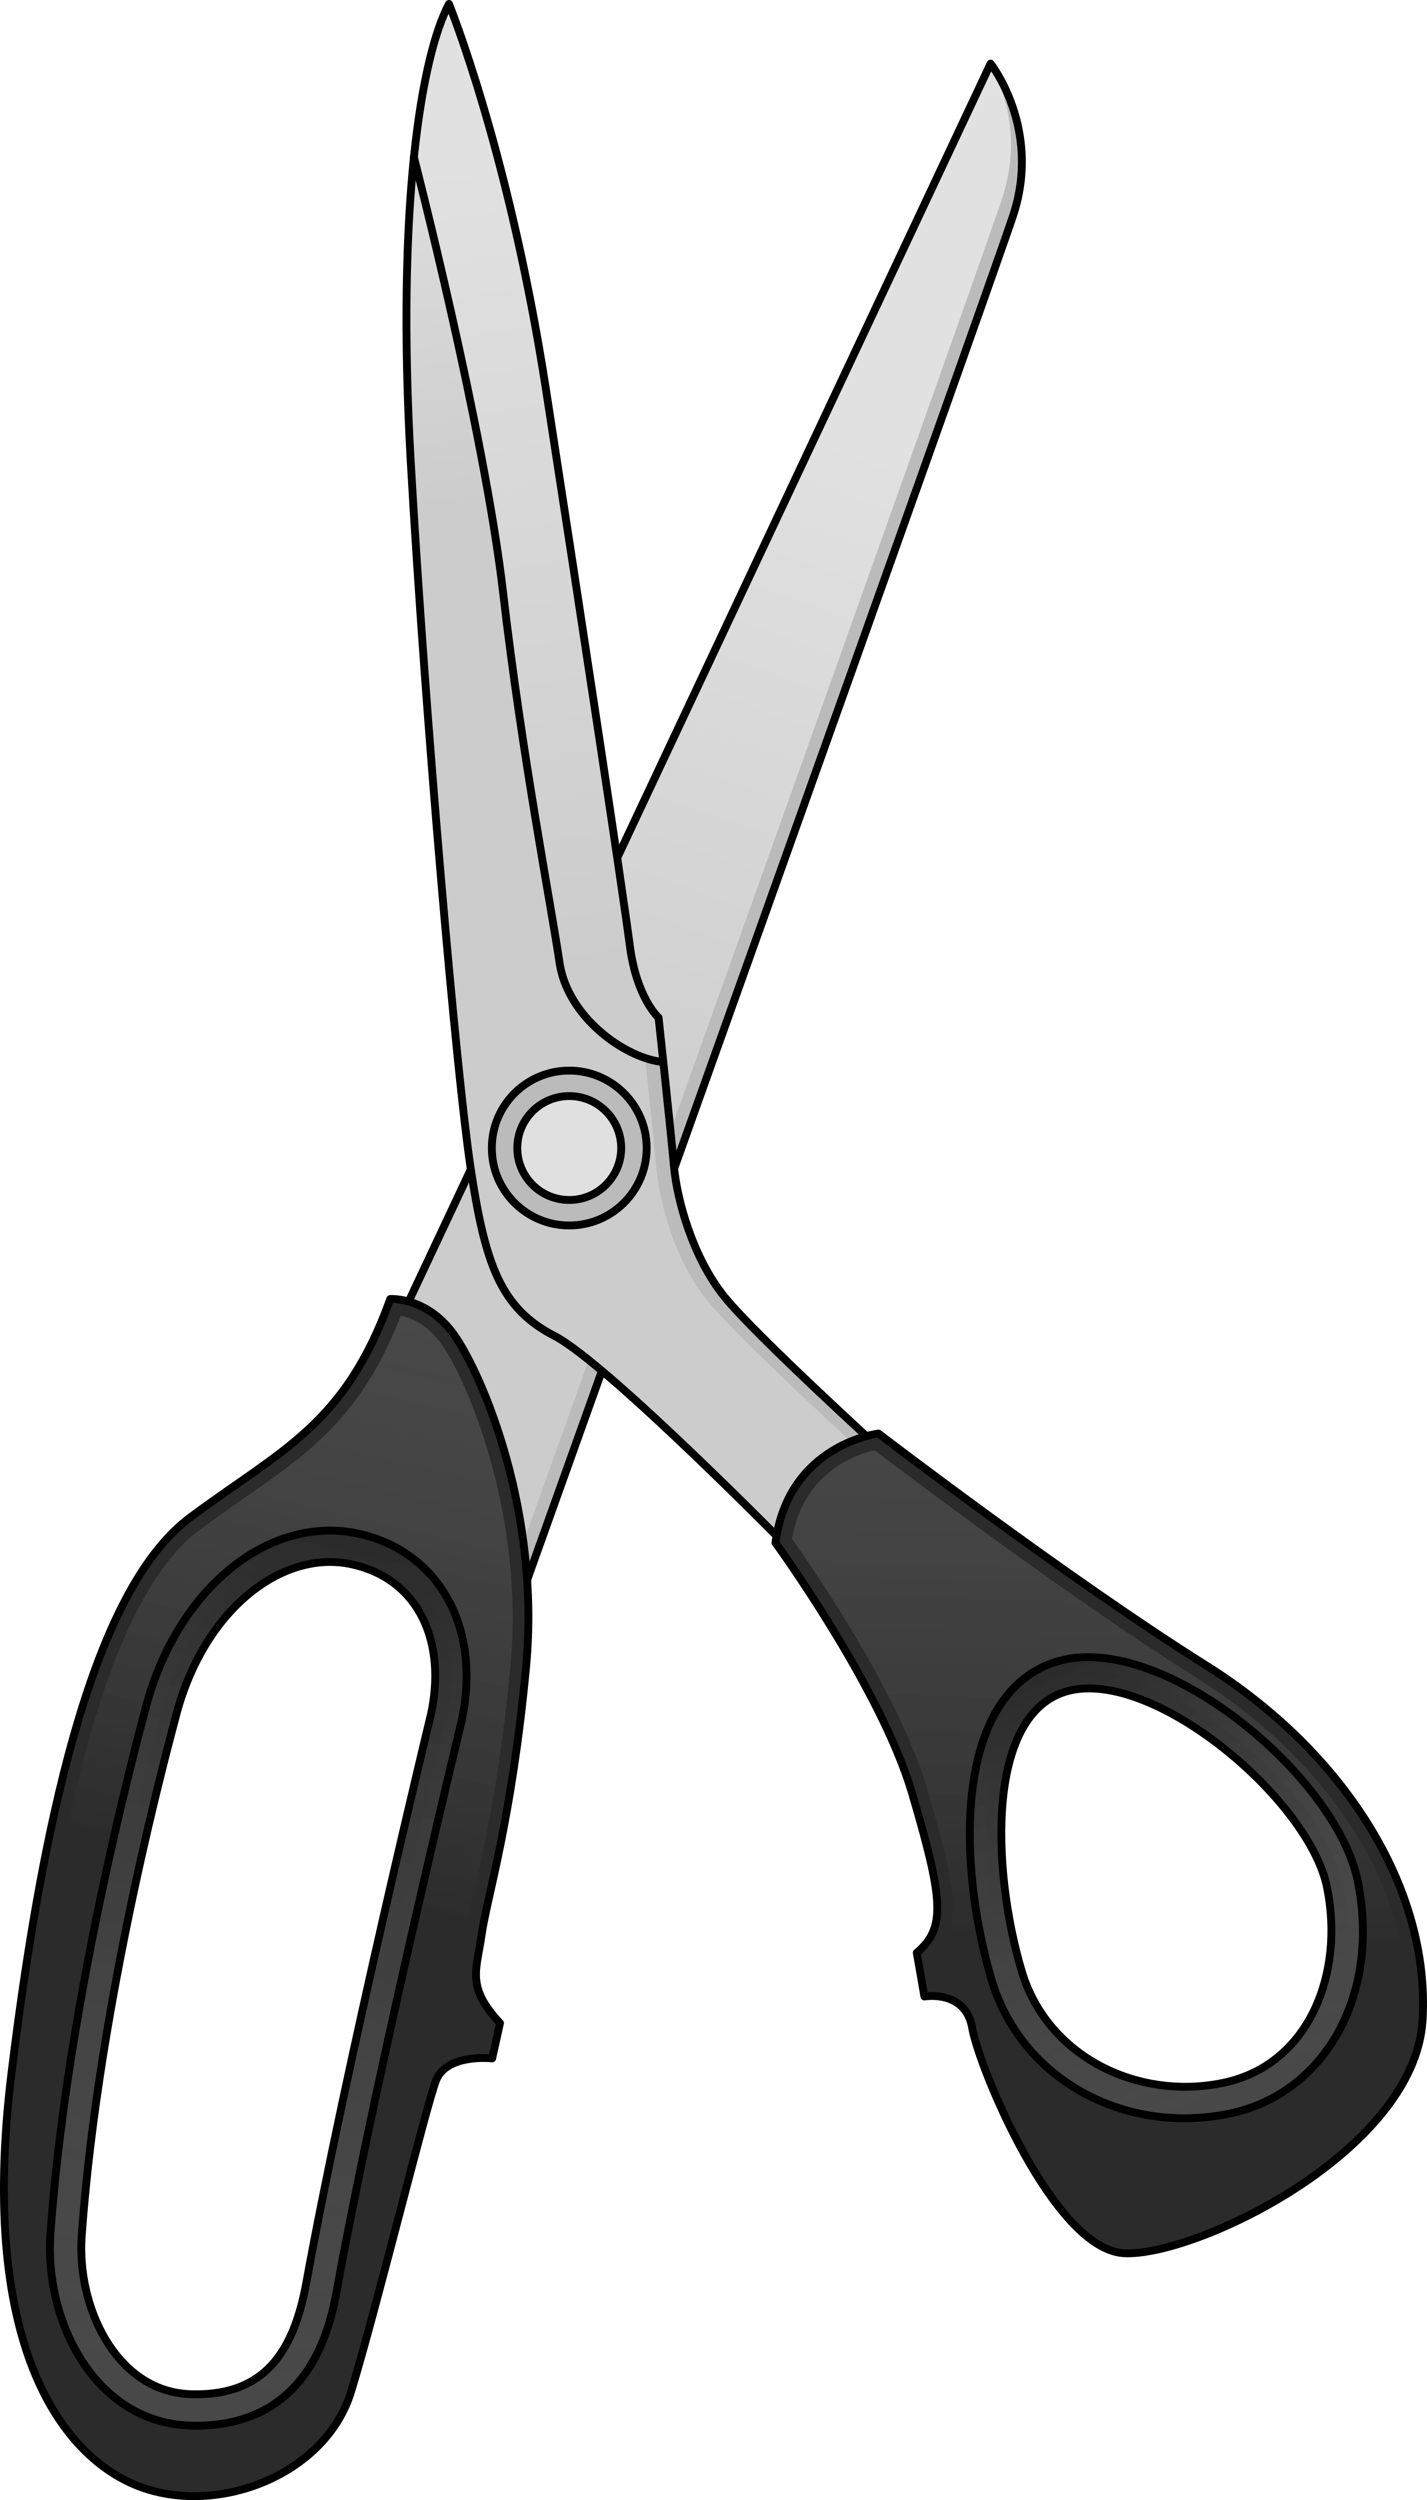 <?xml version="1.0" encoding="utf-8"?>
<!-- Generator: Adobe Illustrator 16.0.0, SVG Export Plug-In . SVG Version: 6.00 Build 0)  -->
<!DOCTYPE svg PUBLIC "-//W3C//DTD SVG 1.1//EN" "http://www.w3.org/Graphics/SVG/1.1/DTD/svg11.dtd">
<svg version="1.1" id="Layer_1" xmlns="http://www.w3.org/2000/svg" xmlns:xlink="http://www.w3.org/1999/xlink" x="0px" y="0px"
	 width="182.037px" height="318.795px" viewBox="0 0 182.037 318.795" enable-background="new 0 0 182.037 318.795"
	 xml:space="preserve">
<g>
	<g>
		<g>
			<path fill="#BBBBBB" d="M67.225,201.524c0,0,58.281-162.844,61.996-173.986c3.714-11.142-2.857-19.427-2.857-19.427
				L51.799,166.67C51.799,166.67,50.084,196.667,67.225,201.524z"/>
			<linearGradient id="SVGID_1_" gradientUnits="userSpaceOnUse" x1="70.272" y1="151.046" x2="104.938" y2="54.38">
				<stop  offset="0" style="stop-color:#CCCCCC"/>
				<stop  offset="1" style="stop-color:#E1E1E1"/>
			</linearGradient>
			<path fill="url(#SVGID_1_)" d="M51.799,166.67c0,0-0.887,15.517,4.992,26.036c2.193,3.078,5.117,5.51,9.035,6.619
				c0,0,58.281-162.843,61.996-173.985c2.563-7.694,0.224-14.024-1.47-17.206L51.799,166.67z"/>
			<path fill="none" stroke="#000000" stroke-linecap="round" stroke-linejoin="round" stroke-miterlimit="10" d="M67.225,201.524
				c0,0,58.281-162.844,61.996-173.986c3.714-11.142-2.857-19.427-2.857-19.427L51.799,166.67
				C51.799,166.67,50.084,196.667,67.225,201.524z"/>
		</g>
		<g>
			<path fill="#2B2B2B" d="M67.117,212.473c1.833-19.667-5.5-36.833-9-42s-8.333-4.833-8.333-4.833
				c-5.833,16.166-13.834,19.166-25.5,27.833s-18.5,35.5-22.834,71s7,49.5,17,52.833s23.167-2,26.334-12.333
				s9.5-36.167,10.833-39.667s7.167-2.833,7.167-2.833l1-4.5c-4.333-4.667-3-6.667-2.334-11.333
				C62.116,241.973,65.284,232.14,67.117,212.473z M54.968,218.621c-0.101,0.45-10.883,44.884-15.89,72.441
				c-1.663,9.149-5.528,14.243-14.079,14.243c-0.392,0-0.783-0.014-1.182-0.041c-9.06-0.644-14.036-11.107-13.394-20.164
				c2.157-30.349,11.445-64.002,11.925-65.92c3.479-13.912,13.652-21.663,22.524-19.709
				C53.743,201.424,56.919,209.753,54.968,218.621z"/>
			<linearGradient id="SVGID_2_" gradientUnits="userSpaceOnUse" x1="36.384" y1="240.296" x2="56.9" y2="154.006">
				<stop  offset="0" style="stop-color:#2B2B2B"/>
				<stop  offset="1" style="stop-color:#666666;stop-opacity:0.5"/>
			</linearGradient>
			<path fill="url(#SVGID_2_)" d="M24.751,316.295c-1.997,0-3.904-0.298-5.669-0.887c-4.924-1.641-20.598-10.145-15.647-50.693
				c4.812-39.415,12.021-62.193,22.04-69.637c2.018-1.499,3.915-2.819,5.748-4.096c8.306-5.781,14.928-10.391,19.898-23.211
				c1.364,0.287,3.539,1.165,5.339,3.823c3.573,5.273,10.393,22.16,8.665,40.692c-1.313,14.095-3.279,22.915-4.58,28.753
				c-0.492,2.205-0.88,3.947-1.075,5.316c-0.102,0.709-0.219,1.354-0.329,1.955c-0.671,3.7-0.916,6.255,2.467,10.227l-0.42,1.891
				c-3.822,0.112-6.456,1.582-7.44,4.165c-0.655,1.72-2.188,7.53-4.634,16.868c-2.172,8.282-4.632,17.67-6.242,22.925
				C40.475,312.204,31.942,316.295,24.751,316.295z M42.112,197.173c-9.61,0-18.534,8.85-21.703,21.522
				c-0.03,0.121-0.096,0.368-0.192,0.735c-2.934,11.111-9.954,39.738-11.787,65.527c-0.356,5.025,0.86,10.276,3.339,14.408
				c2.848,4.747,7.076,7.55,11.908,7.893c0.445,0.032,0.885,0.047,1.323,0.047c11.795,0,14.808-9.066,16.047-15.885
				c4.341-23.895,13.132-60.943,15.722-71.729c0.094-0.388,0.146-0.604,0.152-0.635c2.383-10.832-2.285-19.485-11.617-21.539
				C44.263,197.288,43.188,197.173,42.112,197.173z"/>
			<linearGradient id="SVGID_3_" gradientUnits="userSpaceOnUse" x1="43.433" y1="196.17" x2="19.766" y2="304.17">
				<stop  offset="0" style="stop-color:#2B2B2B"/>
				<stop  offset="1" style="stop-color:#666666;stop-opacity:0.5"/>
			</linearGradient>
			<path fill="url(#SVGID_3_)" d="M58.713,220.159c0.098-0.406,0.152-0.633,0.16-0.679c2.598-11.806-2.805-21.641-13.139-23.915
				c-1.183-0.261-2.401-0.393-3.623-0.393c-10.529,0-20.252,9.473-23.644,23.039c-0.029,0.116-0.093,0.355-0.186,0.709
				c-2.948,11.165-10.003,39.938-11.849,65.896c-0.385,5.425,0.934,11.103,3.618,15.579c3.193,5.322,7.98,8.469,13.482,8.858
				c0.494,0.035,0.979,0.052,1.465,0.052c14.828,0,17.226-13.192,18.015-17.528C47.346,267.936,56.125,230.933,58.713,220.159z
				 M25,305.306c-0.392,0-0.783-0.014-1.182-0.041c-9.06-0.644-14.036-11.107-13.394-20.164
				c2.157-30.349,11.445-64.002,11.925-65.92c3.479-13.912,13.652-21.663,22.524-19.709c8.869,1.952,12.046,10.281,10.095,19.149
				c-0.101,0.45-10.883,44.884-15.89,72.441C37.416,300.212,33.55,305.306,25,305.306z"/>
			<g>
				<path fill="none" stroke="#000000" stroke-linecap="round" stroke-linejoin="round" stroke-miterlimit="10" d="M25,309.306
					c-0.485,0-0.971-0.017-1.465-0.052c-5.502-0.39-10.289-3.536-13.482-8.858c-2.685-4.477-4.003-10.154-3.618-15.579
					c1.846-25.958,8.9-54.73,11.849-65.896c0.093-0.354,0.156-0.593,0.186-0.709c3.392-13.566,13.114-23.039,23.644-23.039
					c1.222,0,2.44,0.132,3.623,0.393c10.334,2.274,15.736,12.109,13.139,23.915c-0.008,0.046-0.062,0.272-0.16,0.679
					c-2.588,10.773-11.367,47.776-15.699,71.618C42.225,296.113,39.828,309.306,25,309.306z"/>
				<path fill="none" stroke="#000000" stroke-linecap="round" stroke-linejoin="round" stroke-miterlimit="10" d="M67.117,212.473
					c1.833-19.667-5.5-36.833-9-42s-8.333-4.833-8.333-4.833c-5.833,16.166-13.834,19.166-25.5,27.833s-18.5,35.5-22.834,71
					s7,49.5,17,52.833s23.167-2,26.334-12.333s9.5-36.167,10.833-39.667s7.167-2.833,7.167-2.833l1-4.5
					c-4.333-4.667-3-6.667-2.334-11.333C62.116,241.973,65.284,232.14,67.117,212.473z M54.968,218.621
					c-0.101,0.45-10.883,44.884-15.89,72.441c-1.663,9.149-5.528,14.243-14.079,14.243c-0.392,0-0.783-0.014-1.182-0.041
					c-9.06-0.644-14.036-11.107-13.394-20.164c2.157-30.349,11.445-64.002,11.925-65.92c3.479-13.912,13.652-21.663,22.524-19.709
					C53.743,201.424,56.919,209.753,54.968,218.621z"/>
			</g>
		</g>
	</g>
	<g>
		<g>
			<path fill="#BBBBBB" d="M101.445,198.241c0,0-23.877-24.369-30.726-27.9c-6.848-3.531-8.834-9.079-10.691-21.458
				c-1.855-12.379-5.76-57.174-7.63-89.965C50.528,26.125,53.772,7.087,57.272,0.5c0,0,7.688,18.841,12.391,49.266
				s9.812,64.084,10.678,70.798c0.865,6.712,3.672,9.2,3.672,9.2s1.562,14.481,1.952,18.868c0.388,4.386,2.408,11.755,6.501,16.786
				c4.094,5.031,20.242,19.713,20.242,19.713L101.445,198.241z"/>
			
				<linearGradient id="SVGID_4_" gradientUnits="userSpaceOnUse" x1="111.753" y1="-1164.103" x2="115.087" y2="-1215.44" gradientTransform="matrix(0.98 -0.201 0.201 0.98 195.086 1226.243)">
				<stop  offset="0" style="stop-color:#CCCCCC"/>
				<stop  offset="1" style="stop-color:#E1E1E1"/>
			</linearGradient>
			<path fill="url(#SVGID_4_)" d="M110.491,185.584c0,0-16.15-14.683-20.243-19.713c-4.093-5.031-6.113-12.4-6.502-16.786
				c-0.388-4.387-1.951-18.868-1.951-18.868s-2.806-2.488-3.673-9.2c-0.864-6.713-5.974-40.373-10.677-70.797
				C63.75,26.308,58.21,9.559,56.008,3.48c-2.953,8.471-5.252,26.655-3.61,55.437c1.87,32.792,5.774,77.586,7.63,89.965
				c1.857,12.379,3.844,17.927,10.691,21.458c6.021,3.104,25.208,22.319,29.749,26.91L110.491,185.584z"/>
			
				<linearGradient id="SVGID_5_" gradientUnits="userSpaceOnUse" x1="104.765" y1="-1103.289" x2="109.431" y2="-1208.294" gradientTransform="matrix(0.98 -0.201 0.201 0.98 195.086 1226.243)">
				<stop  offset="0" style="stop-color:#CCCCCC"/>
				<stop  offset="1" style="stop-color:#E1E1E1"/>
			</linearGradient>
			<path fill="url(#SVGID_5_)" d="M84.618,135.426c-0.34-3.2-0.605-5.663-0.605-5.663s-2.807-2.487-3.672-9.2
				c-0.865-6.713-5.975-40.373-10.678-70.798S57.272,0.5,57.272,0.5c-1.76,3.312-3.454,9.776-4.469,19.553
				c0.006,0.018,8.951,34.652,11.374,55.504c2.422,20.857,6.181,40.209,7.2,47.187C72.397,129.72,79.767,134.978,84.618,135.426z"/>
			<g>
				<path fill="none" stroke="#000000" stroke-linecap="round" stroke-linejoin="round" stroke-miterlimit="10" d="M101.445,198.241
					c0,0-23.877-24.369-30.726-27.9c-6.848-3.531-8.834-9.079-10.691-21.458c-1.855-12.379-5.76-57.174-7.63-89.965
					C50.528,26.125,53.772,7.087,57.272,0.5c0,0,7.688,18.841,12.391,49.266s9.812,64.084,10.678,70.798
					c0.865,6.712,3.672,9.2,3.672,9.2s1.562,14.481,1.952,18.868c0.388,4.386,2.408,11.755,6.501,16.786
					c4.094,5.031,20.242,19.713,20.242,19.713L101.445,198.241z"/>
				
					<circle fill="#BBBBBB" stroke="#000000" stroke-linecap="round" stroke-linejoin="round" stroke-miterlimit="10" cx="72.616" cy="146.389" r="9.875"/>
				
					<circle fill="#E0E0E0" stroke="#000000" stroke-linecap="round" stroke-linejoin="round" stroke-miterlimit="10" cx="72.616" cy="146.389" r="6.626"/>
				<path fill="none" stroke="#000000" stroke-linecap="round" stroke-linejoin="round" stroke-miterlimit="10" d="M52.803,20.052
					c0,0,8.951,34.648,11.374,55.505c2.422,20.857,6.181,40.209,7.2,47.187s8.391,12.235,13.24,12.683"/>
			</g>
		</g>
		<g>
			<path fill="#2B2B2B" d="M153.842,212.345c-17.572-11.031-41.781-29.549-41.781-29.549s-11.469,1.329-13.141,13.922
				c0,0,13.488,18.502,17.441,31.982c3.954,13.48,4.363,17.141,0.586,20.296l0.975,5.585c0,0,5.258-0.908,6.098,4.024
				c0.841,4.931,10.364,28.159,19.322,28.705c8.959,0.547,37.17-12.89,38.136-29.761
				C182.445,240.681,171.414,223.376,153.842,212.345z M155.986,265.603c-11.017,2.258-22.431-3.466-25.644-14.242
				c-3.906-13.09-4.617-33.598,6.4-35.854c11.016-2.258,30.277,14.105,32.533,25.122
				C171.535,251.644,167.002,263.346,155.986,265.603z"/>
			
				<linearGradient id="SVGID_6_" gradientUnits="userSpaceOnUse" x1="141.923" y1="-969.254" x2="162.441" y2="-1055.547" gradientTransform="matrix(0.98 -0.201 0.201 0.98 195.086 1226.243)">
				<stop  offset="0" style="stop-color:#2B2B2B"/>
				<stop  offset="1" style="stop-color:#666666;stop-opacity:0.5"/>
			</linearGradient>
			<path fill="url(#SVGID_6_)" d="M146.893,284.968c-1.369,0.28-2.555,0.4-3.429,0.347c-7.161-0.437-16.596-21.9-17.472-27.045
				c-0.327-1.915-1.246-3.456-2.657-4.454c-1.243-0.879-2.633-1.188-3.739-1.275l-0.492-2.814c3.873-3.957,2.824-9.15-0.822-21.588
				c-3.623-12.356-14.758-28.41-17.262-31.925c1.482-8.445,8.092-10.729,10.534-11.288c4.136,3.138,25.454,19.214,41.225,29.113
				c17.378,10.91,27.611,27.539,26.703,43.398c-0.782,13.653-21.936,25.349-32.587,27.53
				C146.895,284.967,146.894,284.968,146.893,284.968z M136.34,213.546c-3.125,0.641-5.623,2.492-7.425,5.5
				c-4.724,7.891-3.564,22.578-0.491,32.887c3.423,11.476,15.444,18.195,27.963,15.63c12.747-2.612,17.165-16.034,14.849-27.336
				C168.768,228.182,148.533,211.048,136.34,213.546z"/>
			
				<linearGradient id="SVGID_7_" gradientUnits="userSpaceOnUse" x1="145.146" y1="-1004.593" x2="157.144" y2="-947.068" gradientTransform="matrix(0.98 -0.201 0.201 0.98 195.086 1226.243)">
				<stop  offset="0" style="stop-color:#2B2B2B"/>
				<stop  offset="1" style="stop-color:#666666;stop-opacity:0.5"/>
			</linearGradient>
			<path fill="url(#SVGID_7_)" d="M135.94,211.587c-3.646,0.747-6.669,2.971-8.739,6.432c-5.062,8.454-3.995,23.412-0.692,34.485
				c3.722,12.476,16.739,19.792,30.28,17.019c12.306-2.521,19.358-15.289,16.406-29.697
				C170.515,226.744,149.269,208.856,135.94,211.587z M155.986,265.603c-11.017,2.258-22.431-3.466-25.644-14.242
				c-3.906-13.09-4.617-33.598,6.4-35.854c11.016-2.258,30.277,14.105,32.533,25.122
				C171.535,251.644,167.002,263.346,155.986,265.603z"/>
			<g>
				<path fill="none" stroke="#000000" stroke-linecap="round" stroke-linejoin="round" stroke-miterlimit="10" d="M156.789,269.522
					c-13.541,2.773-26.559-4.543-30.28-17.019c-3.303-11.073-4.369-26.031,0.692-34.485c2.07-3.461,5.093-5.685,8.739-6.432
					c13.329-2.73,34.575,15.157,37.255,28.238C176.147,254.233,169.094,267.001,156.789,269.522z"/>
				<path fill="none" stroke="#000000" stroke-linecap="round" stroke-linejoin="round" stroke-miterlimit="10" d="M153.842,212.345
					c-17.572-11.031-41.781-29.549-41.781-29.549s-11.469,1.329-13.141,13.922c0,0,13.488,18.502,17.441,31.982
					c3.954,13.48,4.363,17.141,0.586,20.296l0.975,5.585c0,0,5.258-0.908,6.098,4.024c0.841,4.931,10.364,28.159,19.322,28.705
					c8.959,0.547,37.17-12.89,38.136-29.761C182.445,240.681,171.414,223.376,153.842,212.345z M155.986,265.603
					c-11.017,2.258-22.431-3.466-25.644-14.242c-3.906-13.09-4.617-33.598,6.4-35.854c11.016-2.258,30.277,14.105,32.533,25.122
					C171.535,251.644,167.002,263.346,155.986,265.603z"/>
			</g>
		</g>
	</g>
</g>
</svg>
